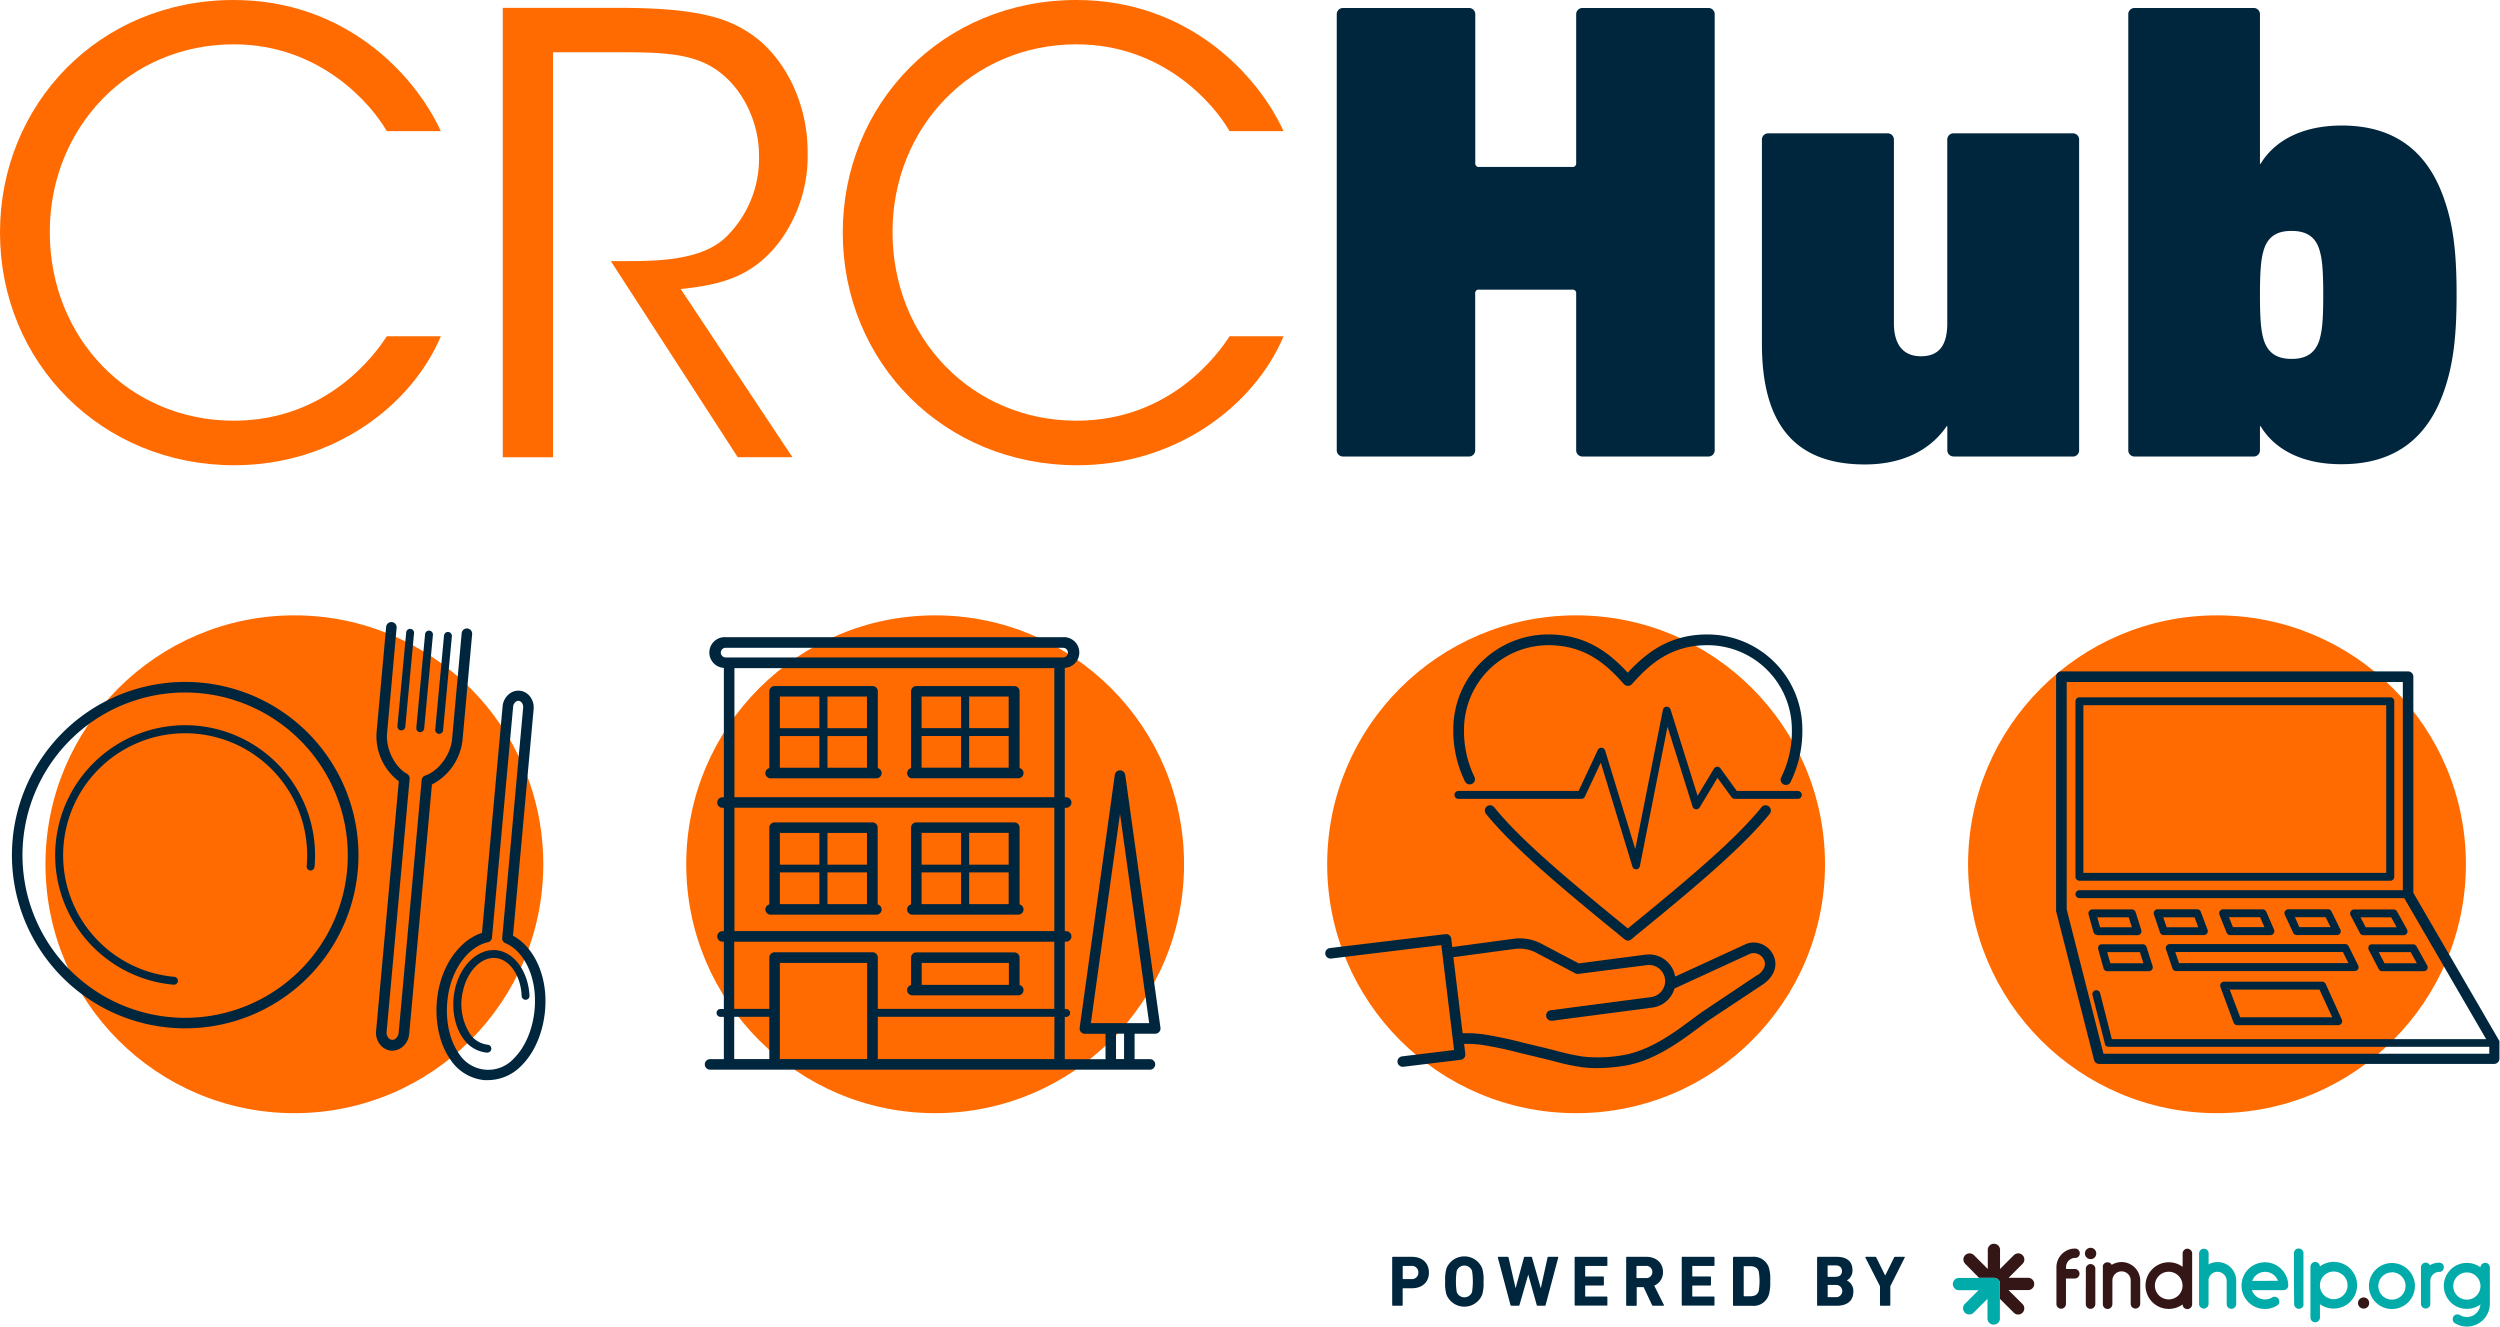 <svg xmlns="http://www.w3.org/2000/svg" viewBox="0 0 569.59 302.27"><defs><style>.a{fill:#ff6b00;}.b{fill:#00263e;}.c{fill:#351617;}.d{fill:#01aba9;}</style></defs><path class="a" d="M100.43,76.63C93.79,92.4,75.94,106,53.4,106,23.1,106,0,82.58,0,53,0,23.79,22.55,0,53.26,0c25.32,0,41.22,16.88,47.17,29.88H88.12C84.66,23.79,73,10.1,53.26,10.1c-23.93,0-41.92,19-41.92,42.75,0,24.21,18.12,43,41.92,43,21.44,0,32.37-15.35,34.86-19.23h12.31Z"/><path class="a" d="M114.54,1.79h26.7c16,0,23.52,1.94,28.77,5.26,8.3,5,14,15.91,14,27.53a33,33,0,0,1-6.09,20.06c-6.09,8.3-13.42,10.24-22.83,11.21l25.45,38.32H168.08L139.17,59.49h3.32c7.19,0,17.15-.14,22.69-5.26a25,25,0,0,0,7.75-18.81c0-7.61-3.74-15.63-10.1-19.78-5.12-3.32-11.48-3.73-20.75-3.73H126v92.27H114.55V1.79Z"/><path class="a" d="M292.44,76.63C285.8,92.4,268,106,245.41,106c-30.3,0-53.4-23.38-53.4-53,0-29.19,22.55-53,53.26-53,25.32,0,41.22,16.88,47.17,29.88H280.13c-3.46-6.09-15.08-19.78-34.86-19.78-23.93,0-41.92,19-41.92,42.75,0,24.21,18.12,43,41.92,43,21.44,0,32.37-15.35,34.86-19.23h12.31Z"/><path class="b" d="M304.56,3.32a1.42,1.42,0,0,1,1.5-1.5h28.56a1.42,1.42,0,0,1,1.5,1.5V37.14a.8.8,0,0,0,.9.9h21.19a.8.8,0,0,0,.9-.9V3.32a1.42,1.42,0,0,1,1.5-1.5h28.56a1.42,1.42,0,0,1,1.5,1.5v99.19a1.42,1.42,0,0,1-1.5,1.5H360.61a1.42,1.42,0,0,1-1.5-1.5V66.89a.8.8,0,0,0-.9-.9H337a.8.8,0,0,0-.9.9v35.62a1.42,1.42,0,0,1-1.5,1.5H306.06a1.42,1.42,0,0,1-1.5-1.5Z"/><path class="b" d="M445.17,104a1.42,1.42,0,0,1-1.5-1.5V97.1h-.15c-3.46,5.11-9.62,8.72-18.64,8.72-17.43,0-23.45-11-23.45-27.5V31.88a1.42,1.42,0,0,1,1.5-1.5H430a1.42,1.42,0,0,1,1.5,1.5V73.66c0,4.81,2.1,7.51,6.16,7.51s6-2.41,6-7.51V31.88a1.42,1.42,0,0,1,1.5-1.5H472.2a1.42,1.42,0,0,1,1.5,1.5v70.64a1.42,1.42,0,0,1-1.5,1.5h-27Z"/><path class="b" d="M515.05,97.1h-.15v5.41a1.42,1.42,0,0,1-1.5,1.5h-27a1.42,1.42,0,0,1-1.5-1.5V3.32a1.42,1.42,0,0,1,1.5-1.5h27a1.42,1.42,0,0,1,1.5,1.5v34h.15c3.16-5.26,9.47-8.72,18.49-8.72,12.47,0,20,6.31,23.6,17.58,2,6,2.56,12.47,2.56,21s-.6,15-2.56,21c-3.61,11.27-11.12,17.58-23.6,17.58C524.52,105.82,518.2,102.36,515.05,97.1Zm13.37-19.54c.6-2,.9-4.21.9-10.37s-.3-8.42-.9-10.37c-1-3.16-3.31-4.21-6.31-4.21s-5.26,1-6.31,4.21c-.6,2-.9,4.21-.9,10.37s.3,8.42.9,10.37c1.05,3.16,3.31,4.21,6.31,4.21S527.37,80.72,528.42,77.56Z"/><circle class="a" cx="67.07" cy="196.91" r="56.71"/><path class="b" d="M44.87,165.35a29.6,29.6,0,1,0-5.36,59h.08a.9.9,0,0,0,.09-1.8,27.8,27.8,0,1,1,30.19-25.17.9.9,0,0,0,1.79.17A29.64,29.64,0,0,0,44.87,165.35Zm.89-9.82a39.46,39.46,0,1,0-7.16,78.6c1.21.11,2.41.16,3.61.16a39.46,39.46,0,0,0,3.55-78.76Zm33.33,42.66a37.06,37.06,0,1,1-33.54-40.26A37.11,37.11,0,0,1,79.09,198.19Zm16.57-31.38h.08a.91.91,0,0,0,.9-.82l2-21.37a.9.9,0,0,0-1.79-.17l-2,21.37A.91.91,0,0,0,95.66,166.81Zm-4.3-.4h.08a.91.91,0,0,0,.9-.82l2-21.37a.9.9,0,0,0-1.79-.17l-2,21.37A.89.89,0,0,0,91.36,166.41Zm8.61.79h.08a.91.91,0,0,0,.9-.82l2-21.37a.9.9,0,1,0-1.79-.17l-2,21.37A.9.9,0,0,0,100,167.2Zm5.41,1.42,2.19-24.1a1.2,1.2,0,1,0-2.39-.21L103,168.41c-.32,3.54-3.07,7.26-6.12,8.29a1.19,1.19,0,0,0-.81,1l-5.25,57.68a1.93,1.93,0,0,1-.56,1.13,1.12,1.12,0,0,1-1.83-.16,1.81,1.81,0,0,1-.35-1.21l5.25-57.68a1.22,1.22,0,0,0-.61-1.16c-2.82-1.57-4.85-5.72-4.53-9.26L90.37,143a1.2,1.2,0,0,0-2.39-.21l-2.19,24.1A12.92,12.92,0,0,0,90.86,178L85.68,235a4.21,4.21,0,0,0,.8,2.83,3.68,3.68,0,0,0,2.6,1.55h.3a3.73,3.73,0,0,0,2.54-1.06,4.24,4.24,0,0,0,1.3-2.64l5.19-56.94A13,13,0,0,0,105.38,168.62Zm18.82,57.57c-.48-5.88-3.32-10.87-7.32-13l4.71-51.71a4,4,0,0,0-.75-2.66,3.3,3.3,0,0,0-5.11-.46,4,4,0,0,0-1.21,2.48l-4.71,51.71c-4.32,1.38-8,5.78-9.55,11.47-1.65,6.13-.75,12.93,2.31,17.32a10.47,10.47,0,0,0,7.76,4.75c.31,0,.62,0,.93,0a10.64,10.64,0,0,0,7.56-3.32C122.61,239.05,124.72,232.52,124.2,226.19Zm-7.08,14.91A7.88,7.88,0,0,1,104.53,240c-2.67-3.83-3.43-9.84-2-15.32,1.41-5.22,4.79-9.14,8.62-10a1.2,1.2,0,0,0,.94-1.06L116.91,161a1.58,1.58,0,0,1,.48-1,1.08,1.08,0,0,1,.72-.33h.07a1.08,1.08,0,0,1,.72.47,1.57,1.57,0,0,1,.3,1l-4.78,52.54a1.19,1.19,0,0,0,.73,1.21c3.61,1.52,6.23,6,6.67,11.38C122.28,232,120.43,237.82,117.12,241.1ZM113,216.48c-4.08-.37-8.11,3.43-9.33,8.84-.92,4.11-.2,8.45,1.89,11.32a7.32,7.32,0,0,0,5.31,3.18H111a.9.9,0,0,0,.09-1.8,5.63,5.63,0,0,1-4-2.45,12.57,12.57,0,0,1-1.59-9.86c1-4.54,4.21-7.74,7.41-7.44s5.76,4,5.94,8.66a.91.91,0,0,0,.93.86.89.89,0,0,0,.86-.93C120.37,221.32,117.11,216.85,113,216.48Z"/><circle class="a" cx="213.06" cy="196.91" r="56.71"/><path class="b" d="M207.87,226.77H232a1.2,1.2,0,0,0,1.2-1.2,1.19,1.19,0,0,0-.9-1.14v-6.24a1.2,1.2,0,0,0-1.2-1.2H208.77a1.2,1.2,0,0,0-1.2,1.2v6.24a1.19,1.19,0,0,0-.9,1.14A1.2,1.2,0,0,0,207.87,226.77Zm2.1-7.38h19.89v5H210v-5Zm-2.1-11H232a1.2,1.2,0,0,0,1.2-1.2,1.19,1.19,0,0,0-.9-1.14V188.57a1.2,1.2,0,0,0-1.2-1.2H208.77a1.2,1.2,0,0,0-1.2,1.2v17.49a1.19,1.19,0,0,0-.9,1.14A1.2,1.2,0,0,0,207.87,208.4Zm12.94-18.63h9V197h-9Zm0,9h9V206h-9Zm-10.84-9h9V197h-9Zm0,9h9V206h-9Zm-2.1-21.44H232a1.2,1.2,0,0,0,1.2-1.2,1.19,1.19,0,0,0-.9-1.14V157.51a1.2,1.2,0,0,0-1.2-1.2H208.77a1.2,1.2,0,0,0-1.2,1.2V175a1.19,1.19,0,0,0-.9,1.14A1.2,1.2,0,0,0,207.87,177.34Zm12.94-18.63h9v7.21h-9Zm0,9h9v7.21h-9Zm-10.84-9h9v7.21h-9Zm0,9h9v7.21h-9ZM175.58,208.4h24.09a1.2,1.2,0,0,0,1.2-1.2,1.19,1.19,0,0,0-.9-1.14V188.57a1.2,1.2,0,0,0-1.2-1.2H176.48a1.2,1.2,0,0,0-1.2,1.2v17.49a1.19,1.19,0,0,0-.9,1.14A1.2,1.2,0,0,0,175.58,208.4Zm12.95-18.63h9V197h-9Zm0,9h9V206h-9Zm-10.85-9h9V197h-9Zm0,9h9V206h-9Zm-2.1-21.44h24.09a1.2,1.2,0,0,0,1.2-1.2A1.19,1.19,0,0,0,200,175V157.51a1.2,1.2,0,0,0-1.2-1.2H176.48a1.2,1.2,0,0,0-1.2,1.2V175a1.19,1.19,0,0,0-.9,1.14A1.2,1.2,0,0,0,175.58,177.34Zm12.95-18.63h9v7.21h-9Zm0,9h9v7.21h-9Zm-10.85-9h9v7.21h-9Zm0,9h9v7.21h-9Zm78.69,8.86a1.2,1.2,0,0,0-2.38,0l-8,57.57a1.21,1.21,0,0,0,.28,1,1.2,1.2,0,0,0,.91.41h4.7v5.79H242.6v-9.63h.31a.9.9,0,0,0,0-1.8h-.31V214.55h.31a1.2,1.2,0,1,0,0-2.4h-.31v-28.1h.31a1.2,1.2,0,1,0,0-2.4h-.31V152.17a3.49,3.49,0,0,0-.4-7H165.32a3.49,3.49,0,0,0-.4,7v29.48h-.31a1.2,1.2,0,1,0,0,2.4h.31v28.1h-.31a1.2,1.2,0,0,0,0,2.4h.31v15.33h-.76a.9.9,0,0,0,0,1.8h.76v9.63h-3.14a1.2,1.2,0,1,0,0,2.4H262a1.2,1.2,0,1,0,0-2.4H258.5v-5.79h4.7a1.21,1.21,0,0,0,.91-.41,1.18,1.18,0,0,0,.28-1Zm-81.09,64.73h-8v-9.63h8Zm22.29,0H177.68V219.39h19.89Zm42.64,0H200v-9.63h40.24Zm0-11.43H200v-11.7a1.2,1.2,0,0,0-1.2-1.2H176.48a1.2,1.2,0,0,0-1.2,1.2v11.7h-8V214.56H240.2v15.33Zm0-17.73H167.33v-28.1h72.88Zm0-30.5H167.33V152.22h72.88Zm-74.88-31.84a1.1,1.1,0,0,1,0-2.2h76.88a1.1,1.1,0,0,1,0,2.2Zm90.77,91.5h-1.83v-5.79h1.83Zm-7.56-8.19,6.64-47.67,6.64,47.67Z"/><circle class="a" cx="359.09" cy="196.91" r="56.71"/><path class="b" d="M368.78,212.89l1.36,1.13a1.2,1.2,0,0,0,1.54,0L373,212.9c14.77-12,24.44-20.37,30.2-27.47a1.2,1.2,0,0,0-1.87-1.51c-5.62,6.94-15.21,15.2-29.86,27.13l-.59.49-.6-.5c-14.65-11.92-24.23-20.18-29.85-27.12a1.2,1.2,0,1,0-1.87,1.51C344.35,192.53,354,200.88,368.78,212.89ZM335.37,178.6a1.19,1.19,0,0,0,.56-1.6,23.73,23.73,0,0,1-2.37-10.83A19.23,19.23,0,0,1,352.77,147c8.62,0,13.42,4.59,17.24,8.89a1.24,1.24,0,0,0,1.79,0c3.83-4.3,8.63-8.89,17.24-8.89a19.23,19.23,0,0,1,19.21,19.21A23.68,23.68,0,0,1,405.88,177a1.2,1.2,0,1,0,2.16,1,26.36,26.36,0,0,0,2.6-11.88A21.64,21.64,0,0,0,389,144.55c-8.55,0-13.83,4.07-18.14,8.71-4.31-4.64-9.59-8.71-18.14-8.71a21.64,21.64,0,0,0-21.61,21.61A26.4,26.4,0,0,0,333.75,178,1.22,1.22,0,0,0,335.37,178.6Zm74.14,1.6H395.7L392,175.07a.93.93,0,0,0-.77-.37.9.9,0,0,0-.73.43l-3.73,6.17-6.16-19.66a.9.9,0,0,0-1.74.09l-6.29,31.72L365.71,171a.91.91,0,0,0-.8-.64.9.9,0,0,0-.88.52l-4.37,9.33H332.28a.9.9,0,1,0,0,1.8h28a.9.9,0,0,0,.82-.52l3.62-7.73,7.2,23.67a.91.91,0,0,0,.86.64h0a.91.91,0,0,0,.84-.72l6.3-31.78,5.7,18.19a.89.89,0,0,0,.75.62.9.9,0,0,0,.88-.43l4.06-6.72,3.21,4.41a.91.91,0,0,0,.73.37h14.27a.9.9,0,1,0,0-1.79Zm-9.35,34.58a4.64,4.64,0,0,0-2.55.39l-15.94,7.33a6.07,6.07,0,0,0-6.76-5l-15.2,2-8.09-4.26a10.65,10.65,0,0,0-6.79-1.35l-13.95,1.88-.23-1.89a1.2,1.2,0,0,0-1.34-1.05L303,216a1.2,1.2,0,0,0,.29,2.39l25.09-3.06,2.91,23.9-11.87,1.45A1.2,1.2,0,0,0,318.4,242a1.19,1.19,0,0,0,1.19,1.05h.15l13.06-1.59a1.2,1.2,0,0,0,1.05-1.33l-.28-2.3,1.11,0a28,28,0,0,1,2.93.23,86.54,86.54,0,0,1,8.72,1.85l.51.12,3.72.89c1.38.33,2.57.63,3.69.92a50.75,50.75,0,0,0,6.09,1.3,27.09,27.09,0,0,0,3.43.22,42.33,42.33,0,0,0,5.65-.43c7.07-.94,13.16-5.46,17.62-8.79.84-.63,1.63-1.21,2.32-1.7l12.27-8.14.15-.11a6.5,6.5,0,0,0,2.27-2.6,4.49,4.49,0,0,0,.08-3.75A5,5,0,0,0,400.16,214.78Zm1.73,5.78a4.31,4.31,0,0,1-1.45,1.62l-.06,0-.06,0L388,230.42c-.74.51-1.54,1.11-2.43,1.77-4.23,3.15-10,7.46-16.49,8.32a31.45,31.45,0,0,1-8.45.21,49,49,0,0,1-5.84-1.26c-1.09-.28-2.29-.59-3.69-.92l-3.71-.89-.51-.12a88,88,0,0,0-9-1.89,29.87,29.87,0,0,0-3.24-.24l-1.4,0-2.11-17.32,14-1.88a8.25,8.25,0,0,1,5.13,1l.15.09,8.5,4.47a1.16,1.16,0,0,0,.71.13l15.58-2a3.67,3.67,0,0,1,1,7.28l-22.89,3a1.2,1.2,0,0,0,.16,2.39h.16l22.88-3a6.07,6.07,0,0,0,5-4.34l17.09-7.86a2.33,2.33,0,0,1,1.25-.19,2.65,2.65,0,0,1,2.08,1.57A2.15,2.15,0,0,1,401.89,220.56Z"/><circle class="a" cx="505.11" cy="196.91" r="56.71"/><path class="b" d="M473.77,200.67H544.6a.9.9,0,0,0,.9-.9v-40a.9.9,0,0,0-.9-.9H473.77a.9.9,0,0,0-.9.9v40A.9.9,0,0,0,473.77,200.67Zm.9-40h69v38.2h-69v-38.2Zm55.21,63.51a.9.9,0,0,0-.82-.52H506.73a.92.92,0,0,0-.74.39.88.88,0,0,0-.1.83l3,8.11a.9.9,0,0,0,.84.58h23a.91.91,0,0,0,.76-.42.88.88,0,0,0,.06-.86Zm-19.48,7.59L508,225.46h20.46l2.9,6.31Zm-16.79-16.29a.9.9,0,0,0-.12.81l1.47,4.34a.89.89,0,0,0,.85.61H536.5a.88.88,0,0,0,.76-.43.92.92,0,0,0,0-.88l-2.15-4.34a.89.89,0,0,0-.81-.5h-40A.93.93,0,0,0,493.61,215.48Zm40.19,1.42,1.26,2.54h-38.6l-.86-2.54Zm-26.5-4.42a.91.91,0,0,0,.84.57h9.15a.88.88,0,0,0,.75-.41.92.92,0,0,0,.07-.85l-1.77-4.07a.9.9,0,0,0-.83-.54h-9a.91.91,0,0,0-.75.4.9.9,0,0,0-.09.84Zm7.62-3.51,1,2.27h-7.17l-.91-2.27Zm7.55,3.55a.9.9,0,0,0,.82.52h9.15a.88.88,0,0,0,.76-.43.92.92,0,0,0,0-.88l-2-4.07a.89.89,0,0,0-.81-.5h-9a.91.91,0,0,0-.76.42.88.88,0,0,0-.06.86Zm7.39-3.55,1.13,2.27h-7.12l-1-2.27Zm-37.74,3.46a.89.89,0,0,0,.85.61h9.15a.92.92,0,0,0,.74-.39.88.88,0,0,0,.1-.83l-1.53-4.07a.9.9,0,0,0-.84-.58h-9a.89.89,0,0,0-.73.38.9.9,0,0,0-.12.81ZM500,209l.85,2.27h-7.21l-.77-2.27Zm-21.8,6.49a.89.89,0,0,0-.15.79l1.21,4.34a.9.9,0,0,0,.87.66h9.45a.91.91,0,0,0,.73-.37.88.88,0,0,0,.13-.8l-1.37-4.34a.9.9,0,0,0-.86-.63H478.9A.85.85,0,0,0,478.18,215.46Zm9.35,1.44.8,2.54h-7.54l-.71-2.54Zm52.15-1.36a.92.92,0,0,0,0,.88l2.26,4.34a.9.9,0,0,0,.8.49h9.45a.92.92,0,0,0,.78-.44.89.89,0,0,0,0-.89l-2.42-4.34a.89.89,0,0,0-.79-.46h-9.29A.86.86,0,0,0,539.68,215.54Zm9.54,1.36,1.41,2.54h-7.37l-1.32-2.54Zm-11.57-4.34a.88.88,0,0,0,.8.48h9.15a.92.92,0,0,0,.78-.44.89.89,0,0,0,0-.89l-2.27-4.07a.89.89,0,0,0-.79-.46h-9a.9.9,0,0,0-.8,1.31ZM544.8,209l1.26,2.27H539L537.81,209Zm-67,4.07H487a.91.91,0,0,0,.73-.37.88.88,0,0,0,.13-.8l-1.28-4.07a.9.9,0,0,0-.86-.63h-9a.91.91,0,0,0-.87,1.15l1.13,4.07A.91.91,0,0,0,477.82,213ZM485,209l.72,2.27h-7.24l-.63-2.27Zm84.39,28.08-19.54-33.66V154.17a1.2,1.2,0,0,0-1.2-1.2h-79a1.2,1.2,0,0,0-1.2,1.2v53.1a1,1,0,0,0,0,.3l8.65,33.93a1.2,1.2,0,0,0,1.16.9h90a1.2,1.2,0,0,0,1.2-1.2v-3.56A1.26,1.26,0,0,0,569.42,237.05Zm-2.24,3h-87.9l-8.38-32.88V155.38h76.58v47.44H473.77a.9.9,0,1,0,0,1.8h74l18.66,32.13H481.15l-2.68-10.53a.9.9,0,0,0-1.74.44l2.86,11.21,0,.07a.61.61,0,0,0,.05.12.91.91,0,0,0,.11.16l.08.09a1,1,0,0,0,.17.12.31.31,0,0,0,.1,0,.88.88,0,0,0,.32.07h86.73V240Z"/><path class="b" d="M317.35,297.49a.15.15,0,0,1-.16-.16V286.51a.15.15,0,0,1,.16-.16h4.33c2.42,0,3.88,1.46,3.88,3.59s-1.47,3.57-3.88,3.57h-2c-.07,0-.1,0-.1.1v3.72a.15.15,0,0,1-.16.16Zm5.8-7.56a1.46,1.46,0,0,0-1.62-1.51h-1.84c-.07,0-.1,0-.1.1v2.8c0,.07,0,.1.1.1h1.84A1.45,1.45,0,0,0,323.15,289.93Z"/><path class="b" d="M329.57,295a8.91,8.91,0,0,1-.31-3,9.17,9.17,0,0,1,.31-3.05,4.4,4.4,0,0,1,8.12,0,8.91,8.91,0,0,1,.31,3.05,9.17,9.17,0,0,1-.31,3,4.4,4.4,0,0,1-8.12,0Zm5.82-.65a16,16,0,0,0,0-4.78,1.86,1.86,0,0,0-3.5,0,16,16,0,0,0,0,4.78,1.86,1.86,0,0,0,3.5,0Z"/><path class="b" d="M350.33,297.49a.22.22,0,0,1-.21-.16l-1.93-6.93h0l-2,6.93a.21.21,0,0,1-.21.16h-1.64a.22.22,0,0,1-.2-.16l-2.88-10.82c0-.1,0-.16.13-.16h2.11a.19.19,0,0,1,.2.16l1.61,7h0l1.9-7a.21.21,0,0,1,.21-.16h1.43a.22.22,0,0,1,.2.16l2,7h0l1.54-7c0-.12.08-.16.2-.16h2.1c.12,0,.15.07.13.16l-2.87,10.82a.2.2,0,0,1-.21.16Z"/><path class="b" d="M358.76,286.51a.15.15,0,0,1,.16-.16h7.14a.15.15,0,0,1,.16.16v1.75a.15.15,0,0,1-.16.16h-4.8c-.07,0-.1,0-.1.1v2.21c0,.07,0,.1.1.1h4a.15.15,0,0,1,.16.16v1.74a.15.15,0,0,1-.16.16h-4c-.07,0-.1,0-.1.1v2.31a.09.09,0,0,0,.1.1h4.8a.15.15,0,0,1,.16.16v1.75a.15.15,0,0,1-.16.16h-7.14a.15.15,0,0,1-.16-.16Z"/><path class="b" d="M376.64,297.49a.23.23,0,0,1-.25-.16l-1.92-4.08H373c-.07,0-.1,0-.1.1v4a.15.15,0,0,1-.16.16h-2.08a.15.15,0,0,1-.16-.16V286.51a.15.15,0,0,1,.16-.16h4.44c2.28,0,3.79,1.43,3.79,3.46a3.26,3.26,0,0,1-2,3.1l2.2,4.39a.13.13,0,0,1-.12.2h-2.33Zm-.18-7.69a1.36,1.36,0,0,0-1.51-1.38h-2c-.07,0-.1,0-.1.1v2.57c0,.07,0,.1.1.1h2A1.36,1.36,0,0,0,376.46,289.8Z"/><path class="b" d="M383.16,286.51a.15.15,0,0,1,.16-.16h7.14a.15.15,0,0,1,.16.16v1.75a.15.15,0,0,1-.16.16h-4.8c-.07,0-.1,0-.1.1v2.21c0,.07,0,.1.1.1h4a.15.15,0,0,1,.16.16v1.74a.15.15,0,0,1-.16.16h-4c-.07,0-.1,0-.1.1v2.31a.09.09,0,0,0,.1.1h4.8a.15.15,0,0,1,.16.16v1.75a.15.15,0,0,1-.16.16h-7.14a.15.15,0,0,1-.16-.16Z"/><path class="b" d="M394.87,286.51a.15.15,0,0,1,.16-.16h4.15a3.65,3.65,0,0,1,3.85,2.51,9.36,9.36,0,0,1,.29,3.06A9.62,9.62,0,0,1,403,295a3.65,3.65,0,0,1-3.85,2.51H395a.15.15,0,0,1-.16-.16V286.51Zm2.51,8.83h1.26c1.12,0,1.79-.33,2.07-1.23a13.53,13.53,0,0,0,0-4.4c-.28-.9-.95-1.23-2.07-1.23h-1.26c-.07,0-.1,0-.1.1v6.65C397.28,295.31,397.31,295.34,397.38,295.34Z"/><path class="b" d="M414,286.51a.15.15,0,0,1,.16-.16h4.34c2.42,0,3.56,1.2,3.56,3a2.56,2.56,0,0,1-1.29,2.38v0a2.63,2.63,0,0,1,1.49,2.52c0,2.2-1.46,3.25-3.87,3.25h-4.23a.15.15,0,0,1-.16-.16V286.51Zm4.21,4.39c.92,0,1.46-.49,1.46-1.31s-.54-1.29-1.46-1.29h-1.71c-.07,0-.1,0-.1.1v2.41c0,.07,0,.1.1.1h1.71Zm-1.7,4.64h1.84a1.39,1.39,0,1,0,0-2.78h-1.84c-.07,0-.1,0-.1.1v2.59A.09.09,0,0,0,416.48,295.54Z"/><path class="b" d="M428.49,297.49a.15.15,0,0,1-.16-.16v-4.28L425,286.51a.11.11,0,0,1,.11-.16h2.13a.25.25,0,0,1,.25.16l2,4.06h.05l2-4.06a.24.24,0,0,1,.25-.16h2.06c.12,0,.16.08.12.16l-3.29,6.54v4.28a.15.15,0,0,1-.16.16Z"/><path class="c" d="M450.88,291.13l-.13-.14L447.8,288a1.48,1.48,0,0,1-.42-.7,1.38,1.38,0,0,1,.6-1.52,1.41,1.41,0,0,1,1.64.09l.18.16,2.93,2.93.16.16v-4.47a1.4,1.4,0,0,1,2.79,0c0,1.41,0,2.82,0,4.23v.23l.15-.14,2.95-2.95a1.51,1.51,0,0,1,.81-.44,1.4,1.4,0,0,1,1.63,1.45,1.44,1.44,0,0,1-.43.94l-3,3-.15.16h4.43a1.4,1.4,0,1,1,0,2.8h-4.41c0,.08.07.11.11.15l3,3a1.39,1.39,0,0,1,.43.89,1.39,1.39,0,0,1-2.24,1.23,2.09,2.09,0,0,1-.22-.2l-2.92-2.91-.15-.14c0-.07,0-.14,0-.21v-3.14a1.62,1.62,0,0,0,0-.31,1.39,1.39,0,0,0-1.39-1.14h-3.4Z"/><path class="d" d="M565.15,297.19a5.23,5.23,0,0,1-4.3.88,5.08,5.08,0,0,1-2.89-1.81,5.23,5.23,0,0,1-.11-6.45,5.25,5.25,0,0,1,5.45-1.92,5.27,5.27,0,0,1,1.83.85c0-.1,0-.18.06-.26a1.09,1.09,0,0,1,1.14-.75,1.06,1.06,0,0,1,.95,1v7.8c0,.17,0,.33,0,.5a5.16,5.16,0,0,1-2.83,4.62,5,5,0,0,1-2.86.57,5,5,0,0,1-2.26-.74,1,1,0,0,1-.51-1,1.06,1.06,0,0,1,1.62-.86,3,3,0,0,0,1.19.41,3,3,0,0,0,2.61-.9,3.07,3.07,0,0,0,.87-1.77A.75.75,0,0,0,565.15,297.19ZM558.94,293a3.1,3.1,0,1,0,3.12-3.09A3.1,3.1,0,0,0,558.94,293Z"/><path class="c" d="M497.26,297.2a5.29,5.29,0,0,1-4.33.88,5.22,5.22,0,0,1-3-1.93,5.32,5.32,0,0,1,2.24-8.18,5.25,5.25,0,0,1,2.63-.34,5.34,5.34,0,0,1,2.48,1c0-.09,0-.15,0-.21v-2.76a1.12,1.12,0,0,1,.34-.85,1,1,0,0,1,1.15-.22,1.06,1.06,0,0,1,.68,1v11.51a1.13,1.13,0,0,1-.28.79,1.05,1.05,0,0,1-1.13.31,1,1,0,0,1-.75-.89S497.27,297.24,497.26,297.2Zm0-4.28a3.15,3.15,0,1,0-3.2,3.13A3.15,3.15,0,0,0,497.26,292.92Z"/><path class="d" d="M528.57,297.14v.22c0,.94,0,1.88,0,2.82a1.12,1.12,0,0,1-.84,1.06,1.09,1.09,0,0,1-1.33-1V288.7a1.74,1.74,0,0,1,.05-.39,1.08,1.08,0,0,1,2.08,0c0,.06,0,.13.05.21a5.28,5.28,0,0,1,4.53-.83,5.19,5.19,0,0,1,2.9,2,5.29,5.29,0,0,1-.29,6.62,5.19,5.19,0,0,1-3.4,1.79A5.3,5.3,0,0,1,528.57,297.14Zm6.29-4.28A3.15,3.15,0,1,0,531.7,296,3.15,3.15,0,0,0,534.86,292.86Z"/><path class="d" d="M450.88,291.13h3.38a1.4,1.4,0,0,1,1.39,1.14,1.56,1.56,0,0,1,0,.31v3.14c0,.07,0,.14,0,.21s0,.14,0,.21v4.23a1.34,1.34,0,0,1-.83,1.29,1.39,1.39,0,0,1-2-1.26v-4.47l-.15.14-3,3a1.4,1.4,0,1,1-2-2l1.08-1.08,1.87-1.87.15-.16h-4.44a1.38,1.38,0,0,1-1.33-.94,1.4,1.4,0,0,1,1.35-1.86h4.21Z"/><path class="d" d="M513.09,294c0,.09.06.15.08.21a3.15,3.15,0,0,0,3.21,1.83,3,3,0,0,0,1.27-.43,1.08,1.08,0,0,1,1.15,1.84,4.72,4.72,0,0,1-1.09.51,5.32,5.32,0,1,1,3.53-6.09,4.79,4.79,0,0,1,.1,1.07,1.06,1.06,0,0,1-1,1h-7.28Zm0-2.18H519a3.12,3.12,0,0,0-5.86,0Z"/><path class="d" d="M503.15,288.08l.16-.08a4.26,4.26,0,0,1,6.11,3,4.4,4.4,0,0,1,.07.89V297a1.19,1.19,0,0,1-.2.73,1.1,1.1,0,0,1-1.2.42,1.08,1.08,0,0,1-.77-1v-.21c0-1.71,0-3.41,0-5.12a2.11,2.11,0,0,0-1.62-2,2.08,2.08,0,0,0-2.51,1.62,2.59,2.59,0,0,0,0,.48V297a1.07,1.07,0,0,1-.43.91,1,1,0,0,1-1.13.11,1,1,0,0,1-.6-.95V285.67a1.25,1.25,0,0,1,.07-.47,1.08,1.08,0,0,1,1.1-.69,1.06,1.06,0,0,1,1,.89,1.23,1.23,0,0,1,0,.27v2.2A1.28,1.28,0,0,0,503.15,288.08Z"/><path class="d" d="M550.21,293a5.24,5.24,0,1,1-5.18-5.24A5.25,5.25,0,0,1,550.21,293Zm-5.25-3.1a3.1,3.1,0,1,0,3.11,3.1A3.11,3.11,0,0,0,545,289.87Z"/><path class="c" d="M481.18,288.13c.17-.08.33-.17.51-.24a4.25,4.25,0,0,1,5.86,3.12,3.61,3.61,0,0,1,.07.73c0,1.78,0,3.55,0,5.33a1.11,1.11,0,0,1-.71,1,1.08,1.08,0,0,1-1.46-1v-5.31a2.06,2.06,0,0,0-1.46-2,2.08,2.08,0,0,0-2.71,2V297a1.61,1.61,0,0,1-.05.44,1.08,1.08,0,0,1-2.12-.25v-8.4a1.54,1.54,0,0,1,0-.37,1,1,0,0,1,.85-.8,1.07,1.07,0,0,1,1.11.46.61.61,0,0,0,.07.1S481.18,288.13,481.18,288.13Z"/><path class="c" d="M470.7,291.31V297a1.17,1.17,0,0,1-.14.61,1.09,1.09,0,0,1-1.21.53,1.07,1.07,0,0,1-.82-1v-8.44a4.25,4.25,0,0,1,3.56-4.18,4.2,4.2,0,0,1,.79-.05,1.08,1.08,0,0,1,.13,2.13,1.43,1.43,0,0,1-.29,0,2.09,2.09,0,0,0-2,2.05v.47h2.08a1.09,1.09,0,0,1,0,2.17h-2.1Z"/><path class="d" d="M522.64,291.31v-5.74a1.05,1.05,0,0,1,.37-.85,1.09,1.09,0,0,1,1.8.78V297a1.4,1.4,0,0,1,0,.41,1.08,1.08,0,0,1-1.18.78,1.09,1.09,0,0,1-.94-1.08Z"/><path class="d" d="M553.6,288.27a4.15,4.15,0,0,1,1.42-.53,4.9,4.9,0,0,1,.77-.06,1,1,0,0,1,1,.95,1.06,1.06,0,0,1-.81,1.15,1.24,1.24,0,0,1-.27,0,2.07,2.07,0,0,0-2,2.06V297a1.4,1.4,0,0,1-.05.41,1.07,1.07,0,0,1-2.08-.32v-8.35a1.07,1.07,0,0,1,1.9-.67Z"/><path class="c" d="M475.23,293.09v-3.95a1.06,1.06,0,0,1,.43-.91,1,1,0,0,1,1.13-.11,1,1,0,0,1,.6,1v8a1.09,1.09,0,0,1-1.07,1.08,1.07,1.07,0,0,1-1.1-1.06c0-1.29,0-2.58,0-3.87A.76.76,0,0,0,475.23,293.09Z"/><path class="c" d="M476.31,286.87a1.29,1.29,0,1,1,1.29-1.28A1.26,1.26,0,0,1,476.31,286.87Z"/><path class="c" d="M539.78,296.89a1.25,1.25,0,0,1-1.26,1.26,1.27,1.27,0,1,1,0-2.54A1.25,1.25,0,0,1,539.78,296.89Z"/></svg>